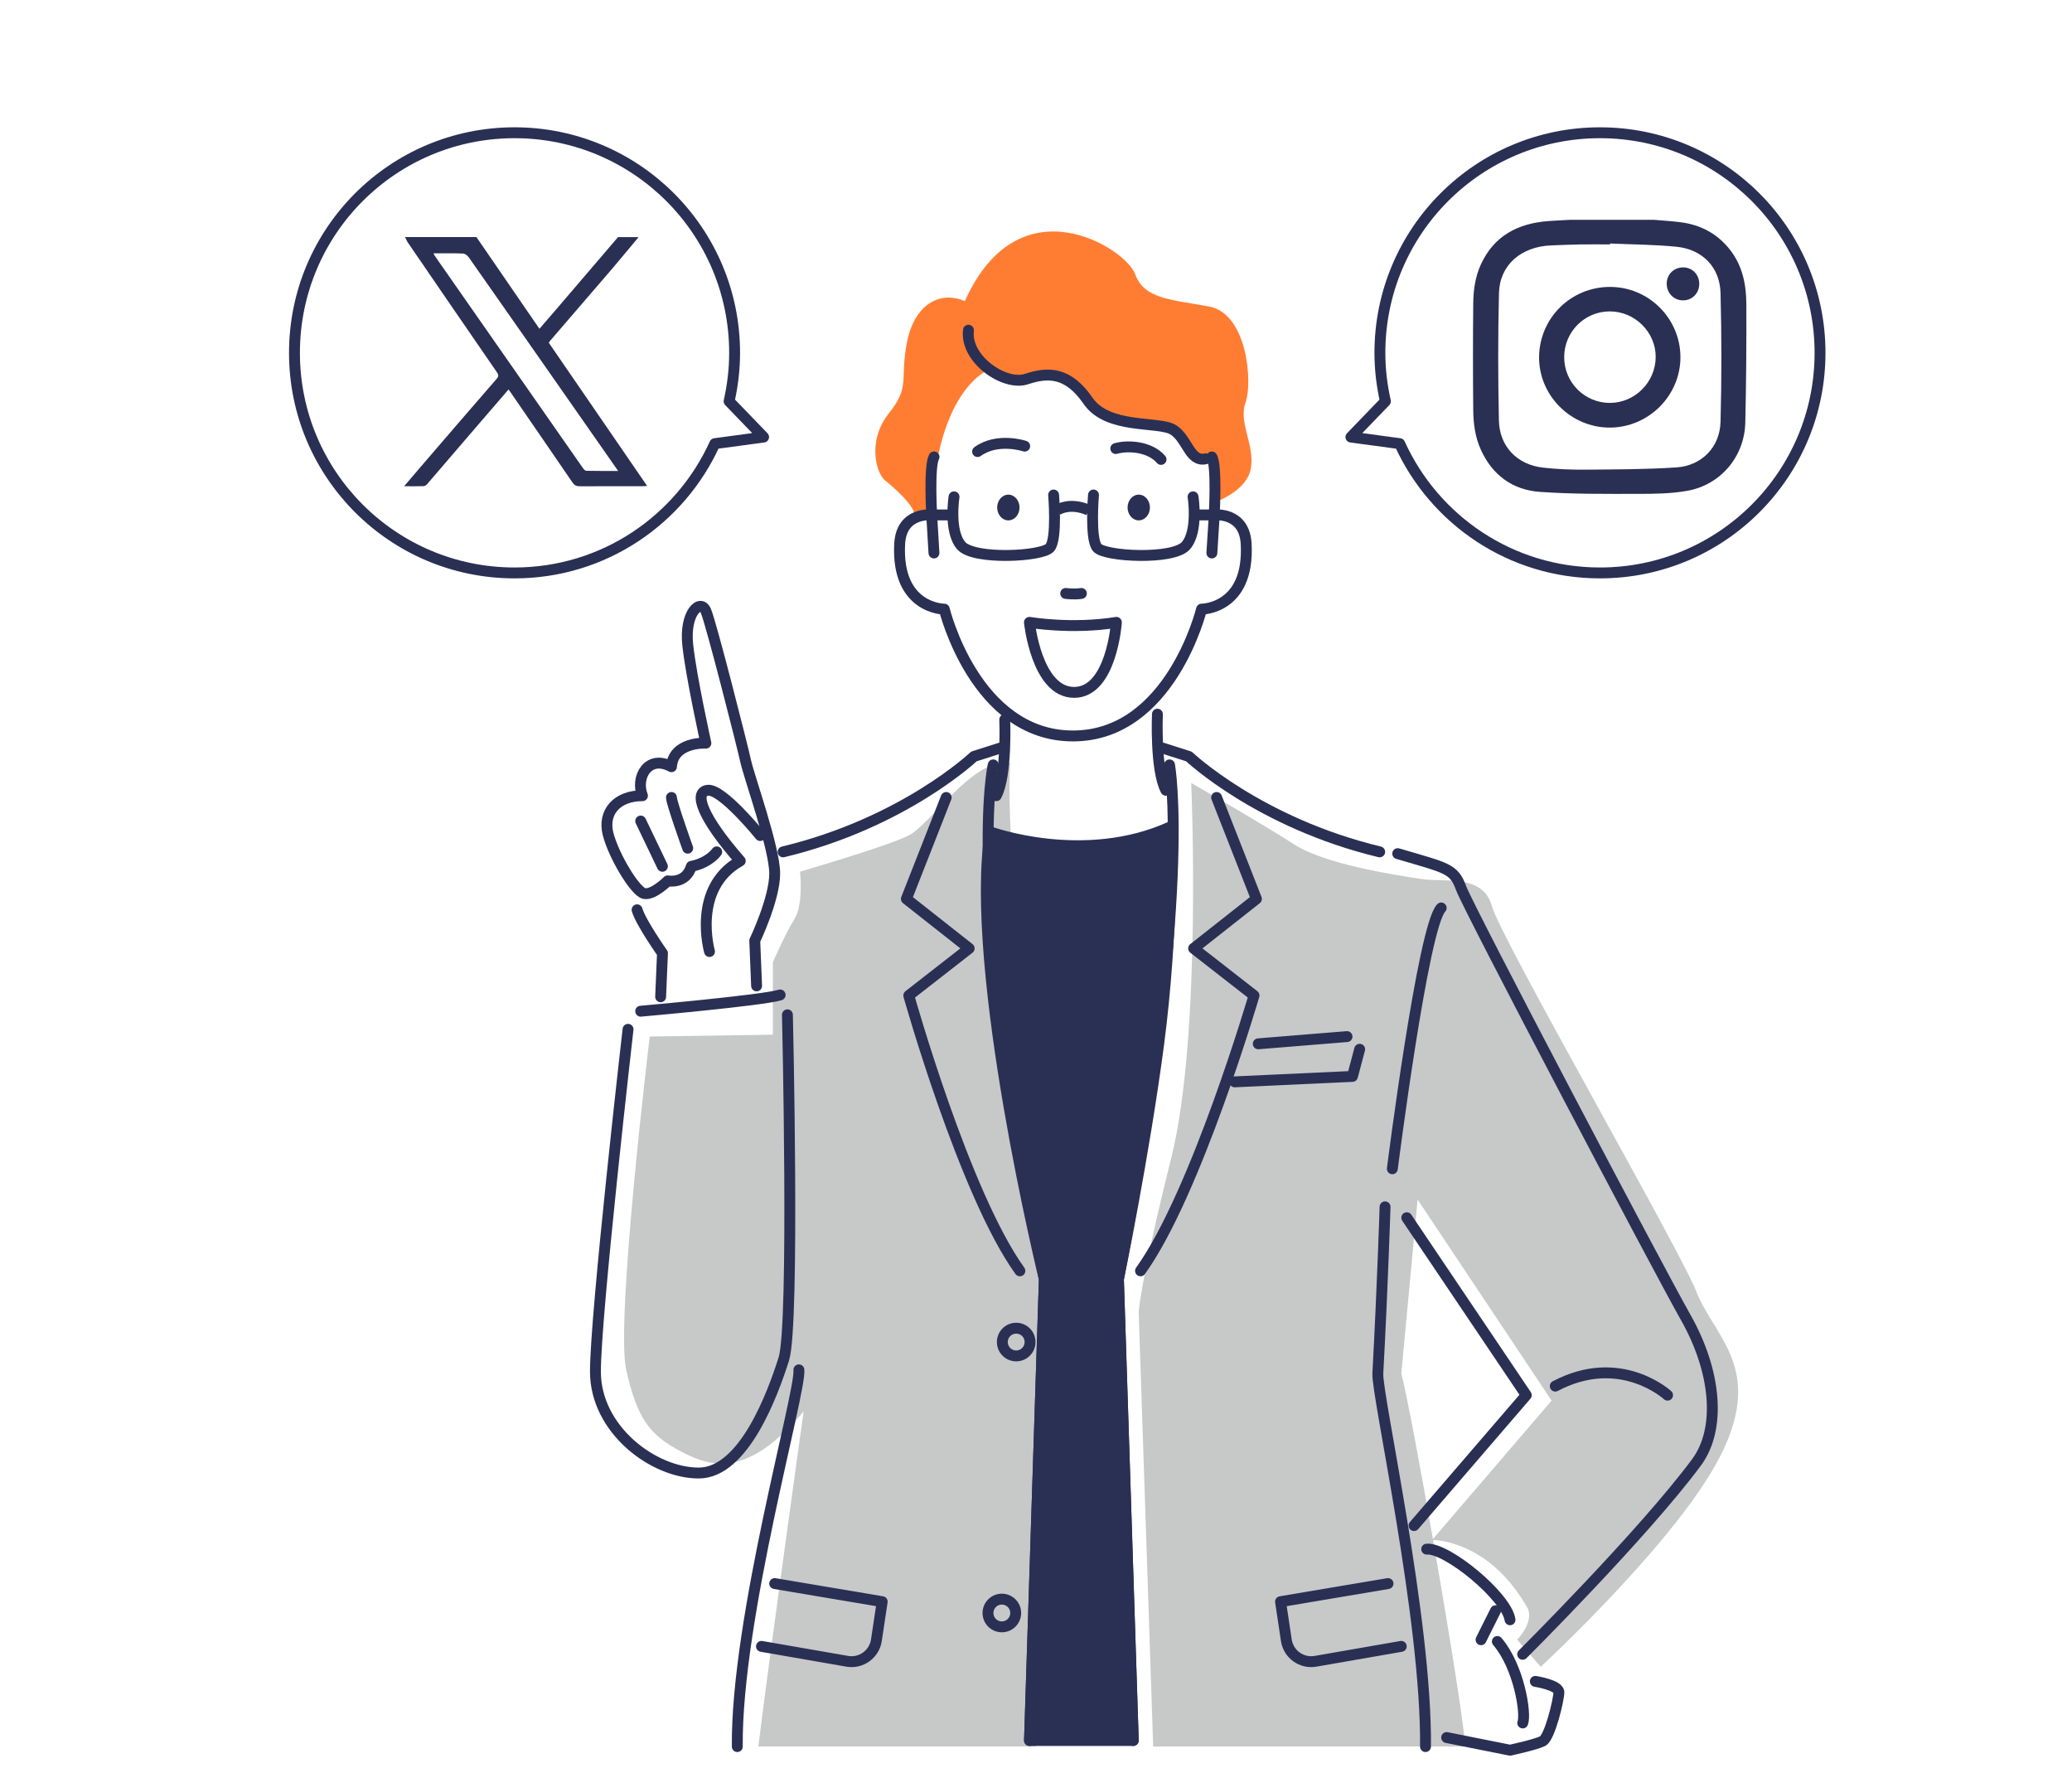 <?xml version="1.0" encoding="UTF-8"?>
<svg id="_レイヤー_2" data-name="レイヤー_2" xmlns="http://www.w3.org/2000/svg" viewBox="0 0 293 250">
  <defs>
    <style>
      .cls-1, .cls-2 {
        fill: #2a3054;
      }

      .cls-3 {
        fill: #ff7d32;
      }

      .cls-4 {
        stroke-miterlimit: 10;
      }

      .cls-4, .cls-5, .cls-6 {
        fill: none;
      }

      .cls-4, .cls-6, .cls-2 {
        stroke: #2a3054;
        stroke-width: 1.54px;
      }

      .cls-6, .cls-2 {
        stroke-linecap: round;
        stroke-linejoin: round;
      }

      .cls-7 {
        fill: #c7c8c8;
      }
    </style>
  </defs>
  <g id="_レイアウト" data-name="レイアウト">
    <g>
      <g>
        <path class="cls-7" d="M150.27,178.83c-1.02-3.07-8.45-54.55-7.43-70.94-5.12-.94-11.27,8.71-14.34,10.24-3.07,1.54-15.37,5.12-15.37,5.12,0,0,.51,4.61-.77,6.66-1.28,2.05-3.07,6.15-3.07,6.15v10.24l-17.41.26s-4.87,40.21-3.33,47.12c1.54,6.91,3.33,9.22,7.68,11.52,4.35,2.3,9.48,3.84,17.41-5.63,0,0-4.87,34.83-6.4,47.38h39.21c1.06-14.53,4.69-65.49,3.82-68.12Z"/>
        <path class="cls-7" d="M239.91,182.68c-2.56-6.4-27.66-49.94-28.94-54.55s-6.66-3.33-9.99-3.84c-3.33-.51-13.57-2.05-17.93-4.87-4.35-2.82-14.6-8.71-14.6-8.71,0,0,1.54,35.6-2.82,53.01-4.35,17.41-4.61,21.77-4.61,21.77l2.05,61.46h44.05c.29-.73-2.06-15.38-4.47-29.19,1.04.02,8.22.49,13.43,9.73.77,2.05-1.54,4.35-1.54,4.35l3.33,3.84s19.72-18.18,25.61-30.22c5.89-12.04-1.02-16.39-3.59-22.79ZM202.63,217.63c-1.83-10.48-3.7-20.45-4.47-23.43l2.3-24.59,18.95,28.43-16.79,19.58Z"/>
      </g>
      <path class="cls-3" d="M129.27,72.55c-.26-1.28-2.82-3.59-4.1-4.61s-2.56-5.63.51-9.48c3.07-3.84,1.54-4.61,2.56-9.99s4.61-7.43,8.2-5.89c7.68-17.16,22.79-7.43,24.07-3.84s5.12,3.59,10.5,4.61,6.15,10.76,5.12,13.57,1.28,5.89.77,9.22-5.12,4.87-5.12,4.87l-.41-6.4s-3.17-.26-5.48-3.84c-2.3-3.59-7.17,2.3-12.04-4.1-4.87-6.4-10.24-.77-13.57-4.61,0,0-7.94,2.3-8.54,20.74l-2.48-.26Z"/>
      <g>
        <path class="cls-6" d="M107.98,61.8l-4.88-5.06c.5-2.21.78-4.49.78-6.85,0-17.19-13.93-31.12-31.12-31.12s-31.12,13.93-31.12,31.12,13.93,31.12,31.12,31.12c12.6,0,23.43-7.5,28.32-18.28l6.89-.93Z"/>
        <path class="cls-6" d="M191.03,61.8l4.88-5.06c-.5-2.21-.78-4.49-.78-6.85,0-17.19,13.93-31.12,31.12-31.12s31.12,13.93,31.12,31.12c0,17.19-13.93,31.12-31.12,31.12-12.6,0-23.43-7.5-28.32-18.28l-6.89-.93Z"/>
      </g>
      <g>
        <path class="cls-6" d="M136.95,46.69c-.51,4.1,5.12,7.94,8.2,6.91s5.89-1.02,8.71,3.07c2.82,4.1,9.99,2.82,12.04,4.1,2.05,1.28,2.3,4.61,4.61,4.1"/>
        <g>
          <line class="cls-6" x1="131.75" y1="72.81" x2="132.07" y2="78.19"/>
          <path class="cls-6" d="M171.37,64.61c.73,1.28.33,8.2.33,8.2,0,0,4.28-.51,4.52,4.1.49,9.22-6.31,9.22-6.31,9.22,0,0-4.37,17.93-18.19,17.93-13.83,0-18.19-17.93-18.19-17.93,0,0-6.79,0-6.31-9.22.24-4.6,4.53-4.1,4.53-4.1,0,0-.4-6.91.33-8.2"/>
          <line class="cls-6" x1="171.71" y1="72.81" x2="171.37" y2="78.19"/>
        </g>
        <g>
          <line class="cls-6" x1="131.75" y1="72.81" x2="134.65" y2="72.81"/>
          <path class="cls-6" d="M134.91,70.25s-.77,4.87,1.02,6.91c1.79,2.05,11.52,1.54,12.55.26s.51-7.43.51-7.43"/>
        </g>
        <ellipse class="cls-1" cx="142.59" cy="71.76" rx="1.58" ry="1.82"/>
        <g>
          <line class="cls-6" x1="171.87" y1="72.81" x2="168.96" y2="72.81"/>
          <path class="cls-6" d="M168.71,70.25s.77,4.87-1.02,6.91c-1.79,2.05-11.52,1.54-12.55.26s-.51-7.43-.51-7.43"/>
        </g>
        <ellipse class="cls-1" cx="161.03" cy="71.76" rx="1.58" ry="1.82"/>
        <path class="cls-4" d="M149.5,72.13s1.71-1.2,4.44,0"/>
        <path class="cls-6" d="M150.7,83.91s1.2.17,2.22,0"/>
        <path class="cls-6" d="M145.58,88s5.98,1.02,12.29,0c0,0-.68,9.9-5.98,9.9s-6.32-9.9-6.32-9.9Z"/>
      </g>
      <path class="cls-6" d="M142.08,101.75s.34,7.85-1.2,10.76"/>
      <path class="cls-6" d="M141.48,105.76l-3.76,1.2s-9.9,9.39-26.98,13.49"/>
      <path class="cls-6" d="M140.45,108.15s-4.1,17.24,7.23,72.73l-2.1,65.22"/>
      <path class="cls-6" d="M133.8,112.76l-5.63,14.34,8.88,7-8.54,6.66s7.85,28,15.71,38.93"/>
      <circle class="cls-6" cx="143.7" cy="189.76" r="1.96"/>
      <circle class="cls-6" cx="141.67" cy="228.07" r="1.96"/>
      <path class="cls-6" d="M112.97,193.69c.34,3.07-8.88,35.17-8.71,53.27"/>
      <path class="cls-6" d="M109.55,223.91l15.2,2.56-.82,5.46c-.3,1.97-2.16,3.31-4.12,2.97l-12.13-2.11"/>
      <g>
        <path class="cls-6" d="M163.67,100.98s-.34,7.85,1.2,10.76"/>
        <path class="cls-6" d="M164.36,105.76l3.76,1.2s9.9,9.39,26.98,13.49"/>
        <path class="cls-6" d="M165.38,108.15s3.42,17.93-7.23,72.73l2.1,65.22"/>
        <path class="cls-6" d="M172.04,112.76l5.63,14.34-8.88,7,8.54,6.66s-8.19,28-16.05,38.93"/>
        <path class="cls-6" d="M201.58,246.96c.17-18.1-6.91-49.67-6.74-52.76.69-12.81,1.02-23.56,1.02-23.56"/>
        <path class="cls-6" d="M196.28,223.91l-15.2,2.56.82,5.46c.3,1.97,2.16,3.31,4.12,2.97l12.13-2.11"/>
      </g>
      <path class="cls-6" d="M107.5,118.14s-5.38-6.66-7.43-6.4c-2.05.26-.77,3.84,4.61,9.99-6.91,3.84-4.35,12.81-4.35,12.81"/>
      <path class="cls-6" d="M106.99,139.4l-.26-6.4s2.82-5.89,2.82-9.48-3.59-13.57-4.1-15.88-4.87-19.46-5.63-21.26-3.07.26-2.56,4.87,2.56,13.83,2.56,13.83c0,0-4.61-.26-4.87,3.33-3.33-1.79-5.12,1.54-4.1,4.1-3.59,0-5.63,2.3-4.87,5.38.77,3.07,3.84,8.2,5.12,8.45,1.28.26,3.33-1.79,3.33-1.79,0,0,2.56.51,3.33-2.05,2.56-.51,3.59-2.05,3.59-2.05"/>
      <line class="cls-6" x1="90.6" y1="116.09" x2="93.67" y2="122.49"/>
      <path class="cls-6" d="M94.95,112.76c0,.77,2.3,7.17,2.3,7.17"/>
      <path class="cls-6" d="M90.09,128.64c.51,1.79,3.59,6.15,3.59,6.15l-.26,6.15"/>
      <path class="cls-6" d="M90.6,142.98s17.41-1.54,19.72-2.3"/>
      <path class="cls-6" d="M88.81,145.54s-4.61,40.21-4.61,48.4,8.2,14.34,14.6,14.34,10.5-11.27,12.04-16.13.51-48.66.51-48.66"/>
      <line class="cls-6" x1="177.93" y1="147.59" x2="190.48" y2="146.57"/>
      <polyline class="cls-6" points="174.6 152.97 191.25 152.2 192.27 148.36"/>
      <path class="cls-6" d="M197.65,120.7c6.91,2.05,7.94,2.05,8.96,4.87,1.02,2.82,27.81,53.73,31.76,60.7,4.35,7.68,5.03,15.77,1.54,20.49-7.55,10.18-24.59,27.15-24.59,27.15"/>
      <polyline class="cls-6" points="198.93 172.18 215.83 197.27 199.96 215.71"/>
      <path class="cls-6" d="M219.93,195.99c9.22-4.87,15.88,1.28,15.88,1.28"/>
      <path class="cls-6" d="M203.8,128.38c-2.56,2.56-6.91,36.88-6.91,36.88"/>
      <path class="cls-6" d="M213.53,229.03c-.51-3.33-8.96-10.24-11.78-9.99"/>
      <line class="cls-6" x1="211.48" y1="227.75" x2="209.43" y2="231.85"/>
      <path class="cls-6" d="M211.74,232.1c3.07,3.59,4.1,10.24,3.59,11.52"/>
      <path class="cls-6" d="M217.11,237.74s3.33.51,3.33,1.54-1.28,6.4-2.3,6.91-4.61,1.28-4.61,1.28l-8.96-1.79"/>
      <path class="cls-2" d="M140.03,117.63s13.32,4.87,25.61-.77c0,0,.26,15.11-1.79,30.73-2.05,15.62-5.69,33.29-5.69,33.29l2.1,65.22h-14.68s2.1-65.22,2.1-65.22c0,0-10.73-43.79-7.65-63.26Z"/>
      <path class="cls-6" d="M138.24,63.85c2.82-2.05,6.66-.77,6.66-.77"/>
      <path class="cls-6" d="M157.78,63.42c1.79-.51,4.87-.26,6.4,1.54"/>
      <g id="Yxrtho">
        <path class="cls-1" d="M90.31,33.52c-1.21,1.44-2.4,2.9-3.62,4.33-2.96,3.45-5.93,6.9-8.9,10.34-.07.08-.11.17-.18.28,4.61,6.72,9.22,13.43,13.9,20.24-.3.02-.49.04-.68.04-2.95,0-5.9-.01-8.84.01-.5,0-.78-.15-1.06-.57-2.91-4.26-5.84-8.51-8.76-12.76-.07-.1-.15-.21-.26-.36-1.57,1.82-3.13,3.62-4.67,5.42-2.27,2.65-4.54,5.3-6.82,7.94-.12.14-.32.3-.49.31-.87.03-1.73.01-2.78.01.82-.97,1.53-1.81,2.25-2.64,3.61-4.19,7.21-8.39,10.84-12.56.35-.41.22-.63-.02-.98-4.19-6.08-8.36-12.16-12.53-18.25-.17-.24-.27-.53-.41-.8,3.36,0,6.73,0,10.09,0,2.96,4.3,5.91,8.61,8.91,12.97.87-1.01,1.66-1.92,2.45-2.84,2.89-3.37,5.77-6.75,8.66-10.12.98,0,1.97,0,2.95,0ZM61.29,35.81c.09.19.12.26.16.32,7,10.03,14,20.06,21,30.08.11.16.3.35.46.36,1.45.03,2.91.02,4.5.02-1.44-2.06-2.78-3.98-4.12-5.9-5.66-8.1-11.31-16.2-16.99-24.29-.18-.26-.53-.54-.82-.55-1.37-.06-2.73-.03-4.2-.03Z"/>
      </g>
      <g id="iWhqOY">
        <g>
          <path class="cls-1" d="M222.1,31.08c3.92,0,7.83,0,11.75,0,1.28.11,2.57.18,3.85.35,2.83.37,5.17,1.63,6.95,3.9,1.77,2.27,2.29,4.94,2.3,7.7.02,5.58-.02,11.16-.15,16.74-.12,4.79-3.48,8.79-8.21,9.63-2.24.4-4.57.43-6.87.43-4.66,0-9.33.05-13.97-.28-3.84-.27-6.71-2.36-8.34-5.95-.8-1.76-1.06-3.65-1.08-5.55-.05-5.06-.05-10.13,0-15.19.02-1.87.28-3.72,1.07-5.45,1.87-4.08,5.24-5.82,9.53-6.15,1.06-.08,2.12-.12,3.18-.18ZM227.68,34.44s0,.08,0,.12c-1.38,0-2.76-.02-4.14,0-1.41.03-2.82.08-4.23.14-4.23.18-7.24,2.78-7.34,6.73-.15,6.01-.14,12.02-.01,18.03.08,3.68,2.59,6.25,6.23,6.66,1.94.22,3.9.3,5.86.29,4.34-.04,8.69-.03,13.02-.32,3.58-.24,6.14-2.88,6.23-6.45.16-6.06.16-12.14,0-18.2-.09-3.66-2.57-6.19-6.23-6.55-3.11-.31-6.26-.32-9.39-.46Z"/>
          <path class="cls-1" d="M227.62,60.46c-5.49,0-10.03-4.56-9.98-9.99.06-5.52,4.51-9.91,10.05-9.9,5.47,0,9.93,4.47,9.94,9.93,0,5.46-4.52,9.96-10.02,9.96ZM221.19,50.5c0,3.58,2.89,6.47,6.46,6.47,3.53,0,6.46-2.93,6.48-6.48.02-3.52-2.94-6.46-6.49-6.46-3.57,0-6.45,2.9-6.45,6.47Z"/>
          <path class="cls-1" d="M240.29,40.18c-.02,1.3-1.02,2.3-2.29,2.29-1.32,0-2.32-1.04-2.31-2.38.01-1.33,1.06-2.32,2.39-2.28,1.28.04,2.23,1.05,2.21,2.37Z"/>
        </g>
      </g>
    </g>
    <rect class="cls-5" width="293" height="250"/>
  </g>
</svg>